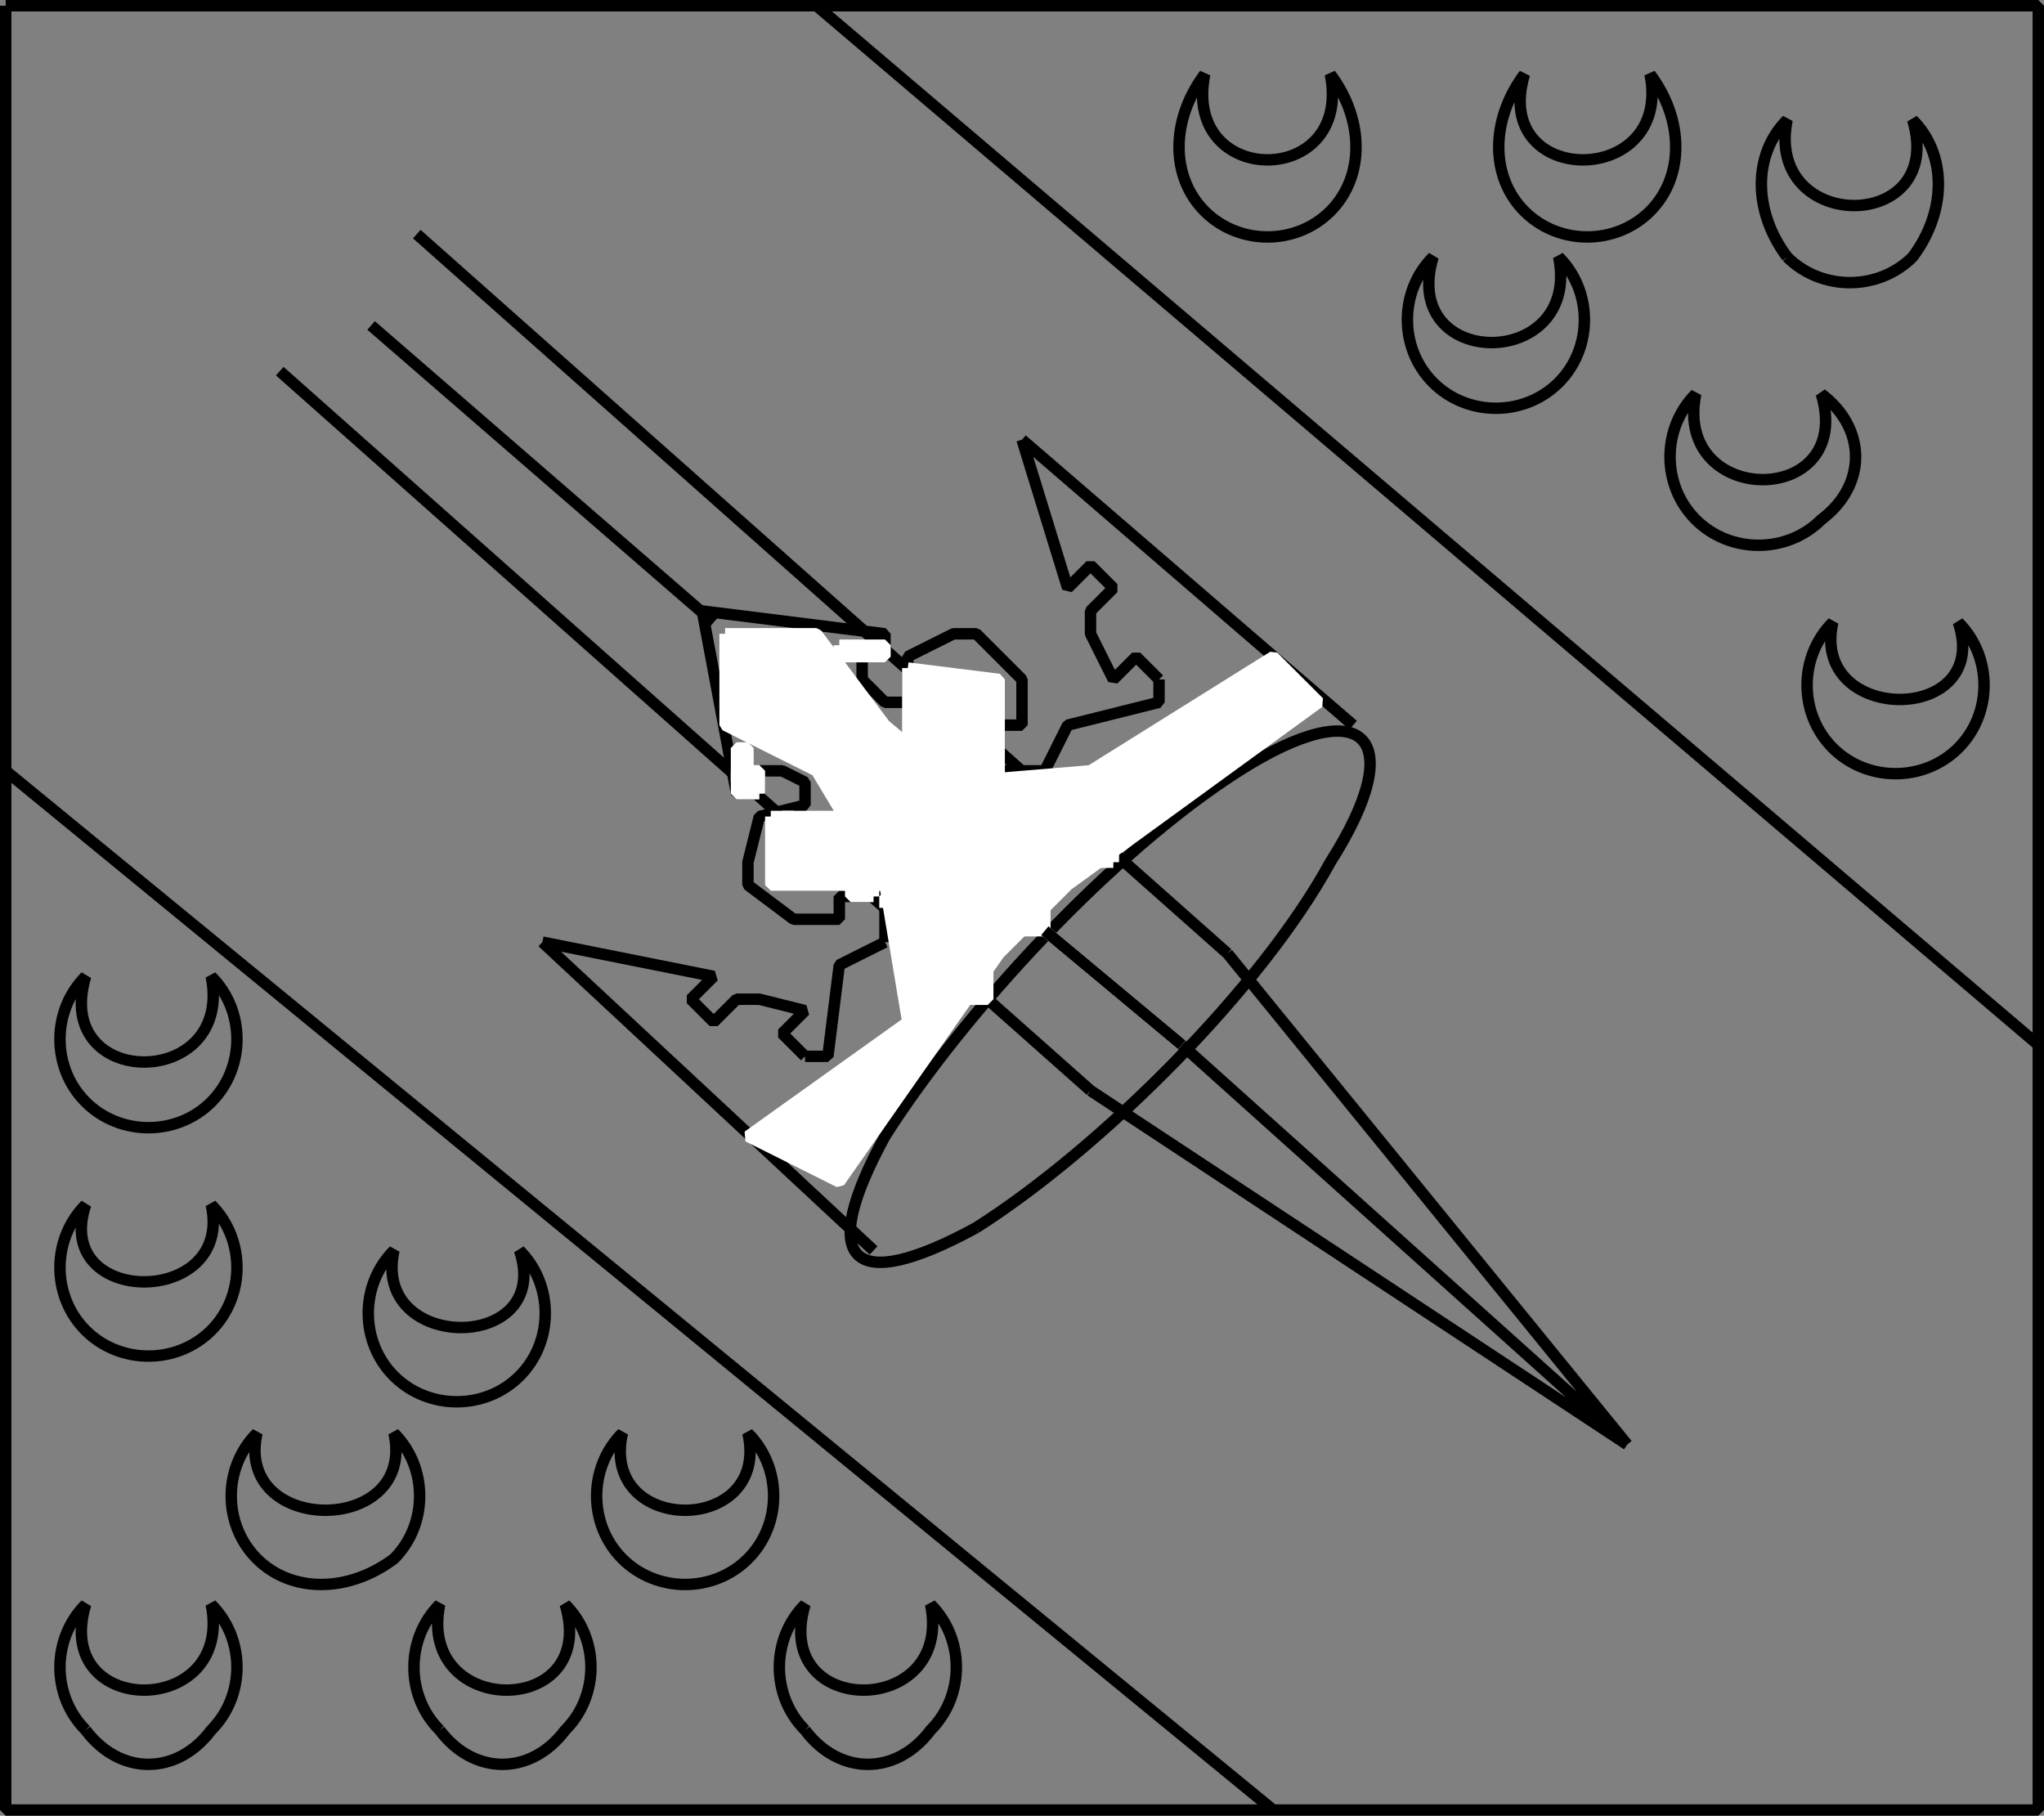 <svg xmlns="http://www.w3.org/2000/svg" width="179" height="159" version="1.2"><rect width="100%" height="100%" fill="#808080" stroke="none"/><g fill="none" fill-rule="evenodd" stroke="#000" stroke-linejoin="bevel" font-family="'Sans Serif'" font-size="12.5" font-weight="400"><path d="M.5.5h178v158H.5V.5m71 0 107 91m-67 67-111-91" vector-effect="non-scaling-stroke"/><path d="M125.5 33.5c3 3 8 3 11 0s3-8 0-11c2 10-14 10-11 0-3 3-3 8 0 11m23 12c3 3 8 3 11 0 4-3 4-8 0-11 3 10-13 10-11 0-3 3-3 8 0 11m12 20c3 3 8 3 11 0s3-8 0-11c3 9-13 9-11 0-3 3-3 8 0 11m-4-43c3 3 8 3 11 0 3-4 3-9 0-12 3 10-13 10-11 0-3 3-3 8 0 12m-51-4c3 3 8 3 11 0s3-8 0-12c2 10-13 10-11 0-3 4-3 9 0 12m28 0c3 3 8 3 11 0s3-8 0-12c2 10-14 10-11 0-3 4-3 9 0 12m-99 102c3 3 8 3 11 0s3-8 0-11c3 9-13 9-11 0-3 3-3 8 0 11m-12 16c3 3 8 3 12 0 3-3 3-8 0-11 2 9-14 9-12 0-3 3-3 8 0 11m48 15c3 4 8 4 11 0 3-3 3-8 0-11 2 10-14 10-11 0-3 3-3 8 0 11m-16-15c3 3 8 3 11 0s3-8 0-11c2 9-13 9-11 0-3 3-3 8 0 11m-47-40c3 3 8 3 11 0s3-8 0-11c2 10-14 10-11 0-3 3-3 8 0 11m0 20c3 3 8 3 11 0s3-8 0-11c2 9-14 9-11 0-3 3-3 8 0 11m31 35c3 4 8 4 11 0 3-3 3-8 0-11 3 10-13 10-11 0-3 3-3 8 0 11m-31 0c3 4 8 4 11 0 3-3 3-8 0-11 2 10-14 10-11 0-3 3-3 8 0 11m135-25-35-43m35 43-47-31m8-4 39 35m-35-43-71-63m59 75-71-63m38 22-30-26m53 79c-11 6-14 3-8-8 7-11 20-25 31-32s15-3 8 8c-6 11-20 25-31 32m4-69 4 13 2-2 2 2-2 2v2l2 4 2-2 2 2m17 4-29-25m12 21v2l-8 2-2 4m0 0h-4v-4h2v-4l-4-4h-2l-4 2v4h-2l-2-2v-2" vector-effect="non-scaling-stroke"/><path d="M75.5 57.5h2v-2l-16-2m-14 29 15 3-2 2 2 2 2-2h2l4 1-2 2 2 2m6 17-29-27m23 10h2l1-8 4-2m0 0v-4h-4v2h-4l-4-3v-2l1-4 4-1v-2l-2-1h-2" vector-effect="non-scaling-stroke"/><path d="M66.5 67.5v2h-2l-3-16" vector-effect="non-scaling-stroke"/><path fill="#fff" stroke="#fff" d="m79.5 58.5 8 1v11l-8-5v-7m-12 13h10v6h-10v-6" vector-effect="non-scaling-stroke"/><path fill="#fff" stroke="#fff" d="M63.5 55.5h8l6 8 6 5 12-1 16-10 4 4-22 16-6 6-14 20-8-4 14-10-2-12-6-10-8-4v-8" vector-effect="non-scaling-stroke"/><path fill="#fff" stroke="#fff" d="M73.5 56.5h4v1h-4v-1m10 31h3v-3h-3v3m8-6h-2v-2h2v2m6-6h-2v-2h2v2m-20 4h1v-1h-1v1m-1-1h-2v-1h2v1m-8-7h1v1h-1v-1m-2-2h-2v-2h2v2" vector-effect="non-scaling-stroke"/><path fill="#fff" stroke="#fff" d="M65.5 68.5h-1v-3h1v3m38 23-12-10m12 10-12-10" vector-effect="non-scaling-stroke"/><path fill="#fff" d="m103.5 91.5-12-10" vector-effect="non-scaling-stroke"/></g></svg>
